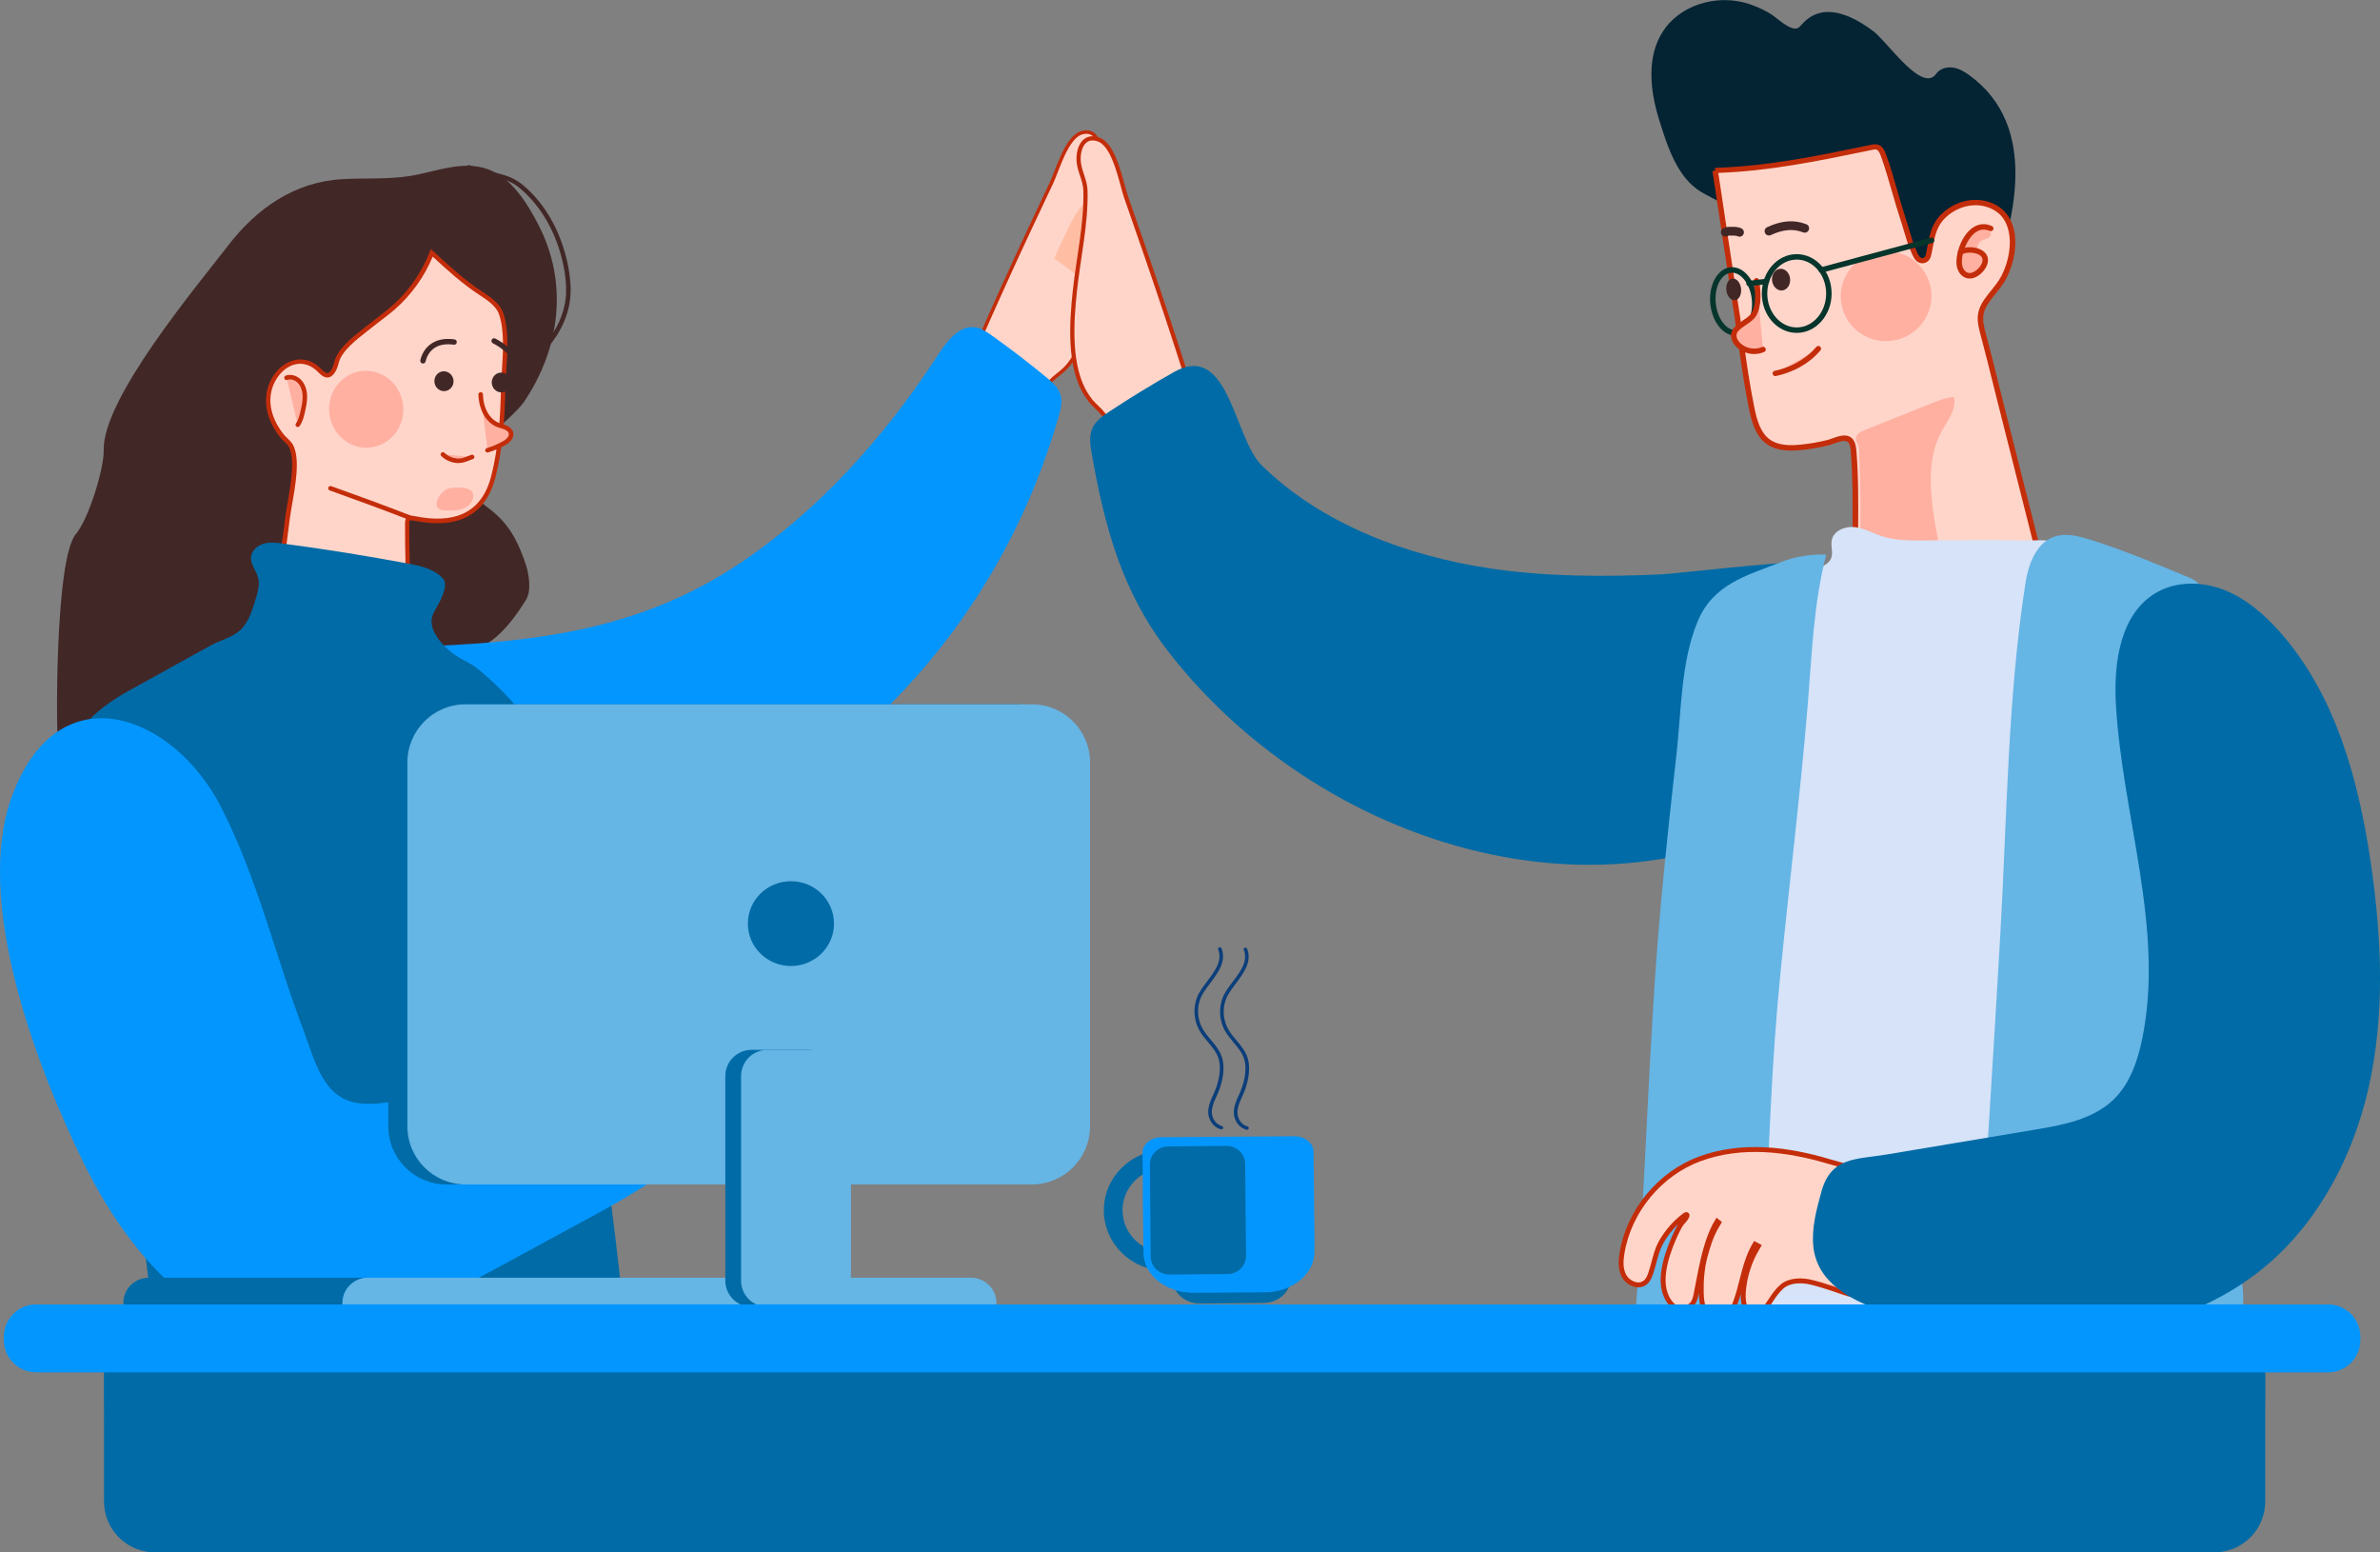 <?xml version="1.0" encoding="utf-8"?>
<!-- Generator: Adobe Illustrator 26.3.1, SVG Export Plug-In . SVG Version: 6.00 Build 0)  -->
<svg version="1.1" id="_0" xmlns="http://www.w3.org/2000/svg" xmlns:xlink="http://www.w3.org/1999/xlink" x="0px" y="0px"
	 viewBox="0 0 3403 2219.4" style="enable-background:new 0 0 3403 2219.4;" xml:space="preserve">
<rect x="0" y="0" width="3403" height="2219.4" fill="#808080" stroke="none"/>
<style type="text/css">
	.st0{fill:#042333;}
	.st1{fill:#FFD5CA;}
	.st2{fill:#C42D0A;}
	.st3{fill:#FFB0A1;}
	.st4{fill:#06352C;}
	.st5{fill:#422727;}
	.st6{fill:#FFFFFF;}
	.st7{fill:#FFD5CA;stroke:#C42D0A;stroke-width:5;stroke-miterlimit:10;}
	.st8{fill:#0496FF;}
	.st9{fill:#006BA6;}
	.st10{fill:#FFBEA4;}
	.st11{fill:#FFD5B8;}
	.st12{fill:#FFD5CA;stroke:#C42D0A;stroke-width:6;stroke-miterlimit:10;}
	.st13{fill:#D6E3F8;}
	.st14{fill:#65B5E5;}
	.st15{fill:#C1C1C1;}
	.st16{fill:#FFD5CA;stroke:#C42D0A;stroke-width:7;stroke-miterlimit:10;}
	.st17{fill:#0B3E7A;}
	.st18{opacity:0.57;}
</style>
<path class="st0" d="M2756.2,111.9c4.7,0.2,8.9-1.7,12.3-6.5c5.1-7.2,14.9-10.1,23.7-8.8c8.8,1.2,16.7,5.9,23.9,11.1
	c100.6,73.7,64.4,208.4,29.5,305.3c-15.6,43.4-29.7,84.5-66.3,115.4c-6.8,5.7-14.2,10.9-22.5,14c-11.8,4.3-25.3,4.4-35.5,11.7
	c-4.3,3.1-7.8,7.3-12.8,9.1c-3.9,1.3-8.1,0.9-12.1,0.8c-16.9-0.5-41,17.3-54.1,14.7c-12.6-2.4-29.1-27.8-31.2-39.5
	c-4.6-25.1,31.6-55.6,40.8-78.2c15.1-37.1,6-78.1,6.6-116.9c0.6-35.3-37.8-41.1-66.7-34.8c-16.7,3.7-32.1,11.5-47.6,18.6
	c-11.3,5.1-24.6,9.9-35.8,4.5c-13.3-6.5-20.5-23.3-32.2-32.5c-13.3-10.5-29.6-17-44.1-25.7c-34.1-20.4-48.4-66.2-59.8-103
	c-13-41.7-18.3-90.1,5.6-126.6c21.8-33.4,65.2-49.2,104.6-43.2c17.3,2.6,33.4,9.2,48.5,18c8.6,5,29.3,25.9,39.6,20.7
	c2.4-1.2,4.1-3.4,5.9-5.4c30-33.6,71.9-12.5,101.5,9.5C2695.5,57.2,2732.6,110.9,2756.2,111.9L2756.2,111.9z"/>
<g>
	<path class="st1" d="M2684.5,210.6c4.6,1.5,6.9,6.7,8.6,11.2c11.2,30.4,18.3,62,28.6,92.8c4.7,14.1,7.9,28.7,13.9,42.3
		c2,4.5,4.6,12.6,9.5,14.9c5.8,2.7,11.1-1,12.4-6.6c5-21.6,4.8-40.6,21.9-56.9c20-19,50.5-25.5,75-10.6c34.3,20.9,25.6,77,7,105.1
		c-6.1,9.2-13.7,17.3-20.1,26.4c-12.9,18.3-10.7,29.6-5.3,49.8c0.4,1.6,0.9,3.3,1.3,4.9c8.3,31.4,15.9,63,23.8,94.5
		c16.8,66.3,33.5,132.5,50.3,198.8c3.2,12.5,6.4,25.1,9.1,37.7c2.6,12,2.8,18.3-1.9,29.7c-7.6,18.4-21.3,33.9-37.2,45.7
		c-19.5,14.5-42.4,23.8-65.5,31.3c-26.2,8.6-54.1,15.2-81.2,10.3c-22.6-4.1-42.9-15.8-62.3-28c-4.3-2.7-8.7-5.6-11.6-9.8
		c-3.5-5.1-4.3-11.5-4.8-17.7c-7.2-76.8,0.6-154.5-5.7-231.4c-0.4-4.3-0.8-8.7-2.9-12.5c-6.7-12.1-23.2-2.2-32.8,0.2
		c-13.3,3.4-26.8,5.7-40.4,7c-15.8,1.5-32.9,1.2-45.8-8c-14.9-10.6-20.1-30-23.7-47.8c-11.2-54.6-16.6-109.9-25.8-164.9
		c-1.9-11.3-26.3-175.2-26.5-175.2c76.5-2.2,149-17.5,223.7-32.9C2678.9,210.2,2681.8,209.7,2684.5,210.6L2684.5,210.6z"/>
	<path class="st2" d="M2452.2,239.9h0.1c73.9-2.1,143.1-16.4,216.3-31.5l6.6-1.4c2.8-0.6,6.7-1.4,10.4-0.1c6,2,8.9,7.7,11,13.6
		c6.3,17.2,11.4,35.1,16.4,52.4c3.8,13.3,7.8,27.1,12.2,40.5c1.7,5.1,3.2,10.2,4.7,15.3c2.6,8.9,5.3,18.2,9.1,26.8
		c0.3,0.7,0.6,1.4,0.9,2.2c1.5,3.7,3.9,9.4,6.6,10.7c1.4,0.7,2.8,0.7,4,0.1c1.4-0.7,2.6-2.2,3-4.1c1-4.4,1.8-8.7,2.6-12.9
		c3.1-16.5,5.9-32.1,20.5-46c22.5-21.4,55.3-26,79.7-11.1c11.9,7.2,19.9,19.1,23.4,34.3c6.1,27.4-3.6,58.8-15.1,76.3
		c-3.4,5.2-7.3,10-11.1,14.7c-3.1,3.8-6.2,7.8-9.1,11.8c-11.9,17-9.9,27.1-4.7,46.5c0.4,1.6,0.9,3.3,1.3,4.9l0,0
		c5.4,20.4,10.6,41.2,15.6,61.4c2.7,11,5.5,22.1,8.3,33.1l50.4,199.3c3.1,12.2,6.3,24.8,9,37.3c2.7,12.4,3,19.6-2.1,32
		c-7.4,17.8-20.7,34.1-38.5,47.3c-21.6,16-46.9,25.5-66.6,31.9c-19.1,6.2-40.8,12.2-63.1,12.2c-6.7,0-13.4-0.5-20.1-1.8
		c-23.6-4.3-44.4-16.5-63.7-28.6c-4.1-2.6-9.3-5.9-12.8-10.9c-3.9-5.8-4.8-12.5-5.5-19.5c-3.7-39.8-3.4-80.3-3.1-119.5
		c0.3-36.8,0.5-74.8-2.5-111.9c-0.3-4.2-0.8-7.9-2.4-10.9c-3.1-5.7-9.1-4.7-21.2-0.3c-2.6,0.9-5,1.8-7.2,2.4
		c-13.4,3.4-27.2,5.8-41,7.1c-14.9,1.4-33.9,1.7-48.4-8.7c-16.2-11.5-21.5-32-25.3-50.2c-6.9-33.4-11.7-67.7-16.3-100.8
		c-2.9-21.1-6-42.9-9.5-64.2c-0.9-5.3-6.5-42.9-12.5-82.7c-6.3-42.2-13.5-90-14-92.3l3.8-0.9L2452.2,239.9L2452.2,239.9z
		 M2457.5,251.2c0.8,5.1,1.9,12.5,3.2,21.2c2.6,17.5,6.1,40.6,9.5,63.4c6,39.8,11.6,77.3,12.5,82.5c3.6,21.5,6.6,43.3,9.6,64.4
		c4.6,33,9.4,67.1,16.2,100.3c3.5,16.8,8.3,35.5,22.2,45.4c12.5,8.9,29.6,8.6,43.2,7.3c13.4-1.3,26.8-3.6,39.8-6.9
		c1.9-0.5,4.1-1.3,6.5-2.2c9.5-3.4,23.8-8.6,30.7,3.8c2.6,4.7,3,10.1,3.4,14c3.1,37.5,2.8,75.7,2.5,112.6
		c-0.3,39-0.6,79.4,3.1,118.8c0.6,6,1.3,11.7,4.2,15.9c2.3,3.4,6,5.8,10.5,8.7c18.6,11.7,38.7,23.5,60.9,27.5
		c27.4,5,55.5-2.4,79.3-10.2c19.1-6.3,43.7-15.4,64.4-30.8c16.7-12.3,29.1-27.6,35.9-44c4.3-10.4,4.2-16,1.7-27.3
		c-2.7-12.4-5.9-24.9-9-37l-50.4-199.3c-2.8-11-5.5-22.1-8.3-33.1c-5-20.1-10.1-40.9-15.6-61.3l0,0c-0.4-1.6-0.9-3.3-1.3-4.9
		c-5.6-20.6-8-33.3,5.8-53c3-4.2,6.2-8.3,9.4-12.2c3.6-4.5,7.4-9.2,10.6-14.1c11-16.7,19.4-46.2,14-70.3c-3-13.3-9.6-23.2-19.8-29.4
		c-8.4-5.1-17.9-7.6-27.5-7.6c-15.1,0-30.6,6.1-42.8,17.6c-12.7,12.1-15.2,25.8-18.2,41.7c-0.8,4.3-1.6,8.7-2.7,13.2
		c-1,4.2-3.6,7.6-7.1,9.3c-3.3,1.6-7.1,1.6-10.7-0.1c-5.5-2.6-8.4-9.6-10.5-14.8c-0.3-0.8-0.6-1.5-0.9-2.1c-3.9-9-6.7-18.5-9.4-27.7
		c-1.4-4.9-2.9-10-4.6-15c-4.5-13.5-8.5-27.4-12.4-40.8c-4.9-17.1-10-34.9-16.2-51.9c-1.5-4.1-3.3-7.9-6.2-8.9
		c-1.8-0.6-4.3-0.1-6.4,0.4l-6.6,1.4c-72.2,14.9-140.4,28.9-213.3,31.5C2457.1,248.6,2457.3,249.8,2457.5,251.2L2457.5,251.2z"/>
</g>
<path class="st3" d="M2658.5,652c-0.2-5,0.1-11.1-1.6-15.9c-1.4-3.9-4.4-5.9-3-10.7c2.2-7.3,7.6-8.7,14.1-11.3
	c5.1-2,10.2-4.1,15.2-6.1c10.2-4.1,20.3-8.1,30.5-12.2c16-6.4,31.9-12.8,47.9-19.1c10.4-4.2,21-8.4,32.1-9.4
	c4.6,17.2-8.5,33.3-17.2,48.9c-18.7,33.5-17.8,74.3-12.7,112.3c4,30.1,10.2,59.8,17.8,89.2c3.2,12.2,6.6,24.6,6.8,37.2
	c0.1,3.3-0.1,6.7-0.6,10c-1.4,9.3-4.9,18.2-11.4,24.9c-5.5,5.7-12.9,9.4-20.6,11.4c-13.4,3.5-28.7,1.5-40.4-6
	c-13.7-8.8-10.8-21.6-13.2-36.4c-1.4-8.3-2-17.3-4.2-25.4c-1.2-4.4-3.8-11.8-7.1-15.1c-1.1-1.1-2.4-1.9-3.8-2.6
	c-4.6-2.6-9.4-5.3-14.6-6.2c-2.5-0.4-5.1-0.4-7.6-0.8c-2.8-0.4-5.6-1.7-8.4-1.7c0-4.3,0-8.6,0-12.9c0-6.2-4-12,1.1-17.5
	c0.7-0.8,1.6-1.5,2-2.5c0.3-0.8,0.3-1.6,0.3-2.5l0.1-17.7c0.1-20.1,0.2-40.2-0.1-60.3C2659.5,679.8,2659.1,665.9,2658.5,652
	L2658.5,652z"/>
<path class="st3" d="M2826.2,329c4.3-1.1,27.2-1.8,18.6,9.7c-1.7,2.2-4.6,2.7-7.2,3.5c-5.1,1.5-10.4,5.8-10.2,11.4
	c0.4,9.8,13.6,10.1,13.3,20.3c-0.2,5.2-3.4,9.7-7.1,13c-7,6.2-19.2,10.2-28,5.5c-8.5-4.6-8.9-16.5-7-25.9
	C2802,350.4,2810.3,333.2,2826.2,329L2826.2,329z"/>
<g>
	<path class="st3" d="M2846.4,326.6l-43.1,33.6C2808.5,340.7,2824,316.8,2846.4,326.6z"/>
	<path class="st3" d="M2803.3,360.3c13.1-7.2,41.7-1.5,34.1,17.5c-3.7,9.2-16.8,20.8-27.2,14.9c-4.4-2.5-7.1-7.2-8.2-12.1
		c-1.1-4.9-0.6-10,0.2-14.9C2802.5,363.9,2802.8,362.1,2803.3,360.3L2803.3,360.3z"/>
	<path class="st3" d="M2803.4,360.2v0.1c-0.1,0.1-0.2,0.1-0.3,0.2L2803.4,360.2z"/>
	<path class="st2" d="M2799.1,360.9c-0.1-1,0.1-1.9,0.7-2.7c3.8-13.6,11.9-28.2,23.8-34.5c7.6-4.1,16-4.3,24.4-0.6
		c2,0.9,2.9,3.2,2,5.1c-0.9,2-3.2,2.9-5.1,2c-6.3-2.7-12-2.6-17.6,0.4c-7.7,4.2-14,13.6-17.9,23.5c9.6-1.9,21.1,0.2,27.5,5.8
		c5.6,4.9,7.1,11.8,4.1,19.4c-2.6,6.6-9.8,14.8-18.3,17.8c-2.2,0.8-4.3,1.1-6.4,1.1c-2.9,0-5.6-0.7-8.1-2.1
		c-5-2.8-8.7-8.2-10.1-14.6c-1.3-6-0.6-11.9,0.2-16.4C2798.5,363.6,2798.8,362.3,2799.1,360.9L2799.1,360.9z M2805.7,379.7
		c0.9,4.2,3.3,7.8,6.3,9.5c2.3,1.3,5.1,1.5,8.1,0.4c6-2.1,11.7-8.4,13.6-13.3c1.8-4.5,1.2-7.9-1.9-10.6c-3.4-3-9.4-4.5-15.2-4.5
		c-3.6,0-7.1,0.6-10,1.8c-0.3,1.1-0.5,2.2-0.7,3.3C2805,371.9,2804.9,376.1,2805.7,379.7L2805.7,379.7z"/>
</g>
<ellipse transform="matrix(0.983 -0.183 0.183 0.983 -31.698 501.83)" class="st3" cx="2697.1" cy="422.3" rx="64.9" ry="64.3"/>
<g>
	<path class="st3" d="M2588.7,509.7c-14.3,12.2-32,20.2-50.4,24.2l61.6-35.4C2596.5,502.5,2592.8,506.3,2588.7,509.7L2588.7,509.7z"
		/>
	<path class="st2" d="M2537.5,530.1c18.7-4,35.5-12.1,48.7-23.4c3.9-3.3,7.5-6.9,10.8-10.8c1.4-1.6,3.9-1.8,5.5-0.4s1.8,3.9,0.4,5.5
		c-3.6,4.2-7.5,8.1-11.6,11.6c-14.2,12.1-32.2,20.7-52.1,25c-0.3,0.1-0.6,0.1-0.8,0.1c-1.8,0-3.4-1.2-3.8-3.1
		C2534.1,532.6,2535.4,530.5,2537.5,530.1L2537.5,530.1z"/>
</g>
<path class="st4" d="M2569,363.3c27.5,0,49.9,25.2,49.9,56.3s-22.4,56.3-49.9,56.3s-49.9-25.2-49.9-56.3S2541.5,363.3,2569,363.3z
	 M2569,468.1c23.2,0,42.1-21.8,42.1-48.5s-18.9-48.5-42.1-48.5s-42.1,21.8-42.1,48.5S2545.8,468.1,2569,468.1z"/>
<path class="st4" d="M2474.2,382.1c9.2-0.9,18.4,3.5,25.6,12.5c6.9,8.5,11.4,20.2,12.7,33s-0.9,25.1-6,34.8
	c-5.4,10.2-13.4,16.4-22.7,17.3c-0.8,0.1-1.6,0.1-2.4,0.1c-8.4,0-16.6-4.4-23.3-12.6c-6.9-8.5-11.4-20.2-12.7-33
	C2442.9,407.4,2455.7,384,2474.2,382.1L2474.2,382.1z M2453.3,433.5c1.1,11.2,5,21.5,11,28.8c5.6,6.9,12.3,10.3,18.8,9.7
	c6.6-0.6,12.4-5.3,16.6-13.2c4.4-8.4,6.2-19.2,5.1-30.4c-1.1-11.2-5-21.5-11-28.8c-5.1-6.3-11.2-9.7-17.2-9.7c-0.5,0-1.1,0-1.6,0.1
	C2460.8,391.3,2451,410.8,2453.3,433.5L2453.3,433.5z"/>
<g>
	<path class="st3" d="M2500.6,458.7c2.3-1.5,4.1-3.8,5.2-6.4l16.1,46.5c-8.8,3.5-17.6,5-26.9,1.6c-9.4-3.5-22.2-13.6-16-24.6
		C2483.5,467.8,2493.3,463.5,2500.6,458.7L2500.6,458.7z"/>
	<path class="st3" d="M2521.9,499l-0.1-0.2c0.4-0.1,0.8-0.3,1.1-0.5C2522.6,498.6,2522.3,498.8,2521.9,499L2521.9,499z"/>
</g>
<g>
	<g>
		<path class="st3" d="M2511.5,401.4c0.9,6.3,1.8,13.2,1.9,20L2511.5,401.4z"/>
		<path class="st3" d="M2507.7,449.5c4.7-8.3,5.9-18.2,5.7-28l7.5,78.2c-10.7,4.7-23.9,2.9-33.1-4.4c-3.5-2.8-6.5-6.5-8-10.7
			C2473.7,467.2,2500.8,461.7,2507.7,449.5L2507.7,449.5z"/>
	</g>
	<path class="st2" d="M2492.1,458.1c4.9-3.3,10.1-6.8,12.2-10.6c7.2-12.7,5.6-29.5,3.3-45.6c-0.3-2.1,1.2-4.1,3.3-4.4
		s4.1,1.2,4.4,3.3c2.4,17.4,4.1,35.7-4.2,50.5c-3,5.4-8.9,9.4-14.6,13.2c-9.8,6.6-15.7,11.1-13,18.7c1.2,3.3,3.5,6.4,6.8,9
		c8,6.4,19.7,8,29.1,3.9c2-0.9,4.3,0,5.1,2s0,4.3-2,5.1c-4.5,1.9-9.3,2.9-14.2,2.9c-8.2,0-16.5-2.7-22.9-7.8
		c-4.4-3.5-7.6-7.8-9.2-12.5C2471.3,472.1,2482.8,464.4,2492.1,458.1L2492.1,458.1z"/>
</g>
<path class="st4" d="M2603.2,382.2l157.5-42.4c2.1-0.6,4.2,0.7,4.8,2.8c0.6,2.1-0.7,4.2-2.8,4.8l-157.5,42.4c-0.3,0.1-0.7,0.1-1,0.1
	c-1.7,0-3.3-1.1-3.8-2.9C2599.9,385,2601.2,382.8,2603.2,382.2L2603.2,382.2z"/>
<path class="st4" d="M2500.4,401.5l24.8-3c2.1-0.3,4.1,1.2,4.3,3.4c0.3,2.1-1.2,4.1-3.4,4.3l-24.8,3c-0.2,0-0.3,0-0.5,0
	c-1.9,0-3.6-1.5-3.9-3.4C2496.7,403.7,2498.2,401.8,2500.4,401.5z"/>
<g>
	<path class="st5" d="M2545.2,386.6c5.8-0.7,11.2,4.6,12,11.9s-3.1,13.7-8.9,14.4c-5.8,0.7-11.2-4.6-12-11.9
		S2539.4,387.3,2545.2,386.6z"/>
	<path class="st5" d="M2544.9,384.3c3.5-0.4,7,0.9,9.8,3.6c2.6,2.6,4.4,6.3,4.8,10.3c1,8.5-3.9,16.1-11,17c-0.4,0-0.9,0.1-1.3,0.1
		c-6.6,0-12.4-6-13.4-14c-0.5-4,0.3-8,2.3-11.1C2538.3,386.8,2541.4,384.7,2544.9,384.3L2544.9,384.3z M2538.6,400.7
		c0.7,6,4.9,10.4,9.4,9.8c4.5-0.5,7.6-5.8,6.9-11.8c-0.4-3-1.6-5.6-3.5-7.5c-1.8-1.7-3.9-2.5-5.9-2.3c-2.1,0.2-3.9,1.5-5.2,3.6
		C2538.8,394.8,2538.2,397.7,2538.6,400.7L2538.6,400.7z"/>
</g>
<g>
	<path class="st5" d="M2477.3,400.6c4.6-0.5,8.9,4.9,9.8,12.1c0.9,7.2-2.1,13.5-6.7,14.1s-8.9-4.9-9.8-12.1
		S2472.7,401.2,2477.3,400.6z"/>
	<path class="st5" d="M2477,398.3c5.9-0.7,11.4,5.5,12.4,14.2c1,8.6-2.8,16-8.7,16.7c-0.3,0-0.6,0-0.9,0c-2.7,0-5.3-1.4-7.4-4.1
		c-2.1-2.6-3.6-6.2-4-10.2c-0.5-3.9,0.1-7.8,1.5-10.8C2471.4,400.7,2474,398.7,2477,398.3L2477,398.3z M2472.9,414.4
		c0.4,3,1.5,5.9,3,7.8c0.8,1,2.3,2.5,4.2,2.3c2.8-0.3,5.4-5.1,4.6-11.5c-0.8-6.4-4.4-10.4-7.2-10.1c-1.9,0.2-3,2.1-3.5,3.2
		C2472.9,408.4,2472.5,411.4,2472.9,414.4L2472.9,414.4z"/>
</g>
<g>
	<path class="st6" d="M2580.5,326.4l-51.2,4.1C2546,322.8,2562.7,319.5,2580.5,326.4z"/>
	<path class="st5" d="M2526.7,324.8c20.9-9.7,38.7-11,56.1-4.2c3.2,1.2,4.8,4.9,3.5,8.1s-4.9,4.8-8.1,3.5
		c-14.2-5.5-28.5-4.3-46.3,3.9c-0.9,0.4-1.7,0.6-2.6,0.6c-2.4,0-4.6-1.3-5.6-3.6C2522.2,330,2523.5,326.3,2526.7,324.8L2526.7,324.8
		z"/>
</g>
<path class="st5" d="M2466.3,325.7c0.2-0.1,0.5-0.2,0.7-0.4c2.3-1,4.5-1,5.9-1c0.8,0,1.6,0,2.4,0c4.5-0.1,10-0.2,14.8,2.3
	c3.1,1.6,4.3,5.3,2.7,8.4c-1.1,2.2-3.3,3.4-5.6,3.4c-0.9,0-1.9-0.2-2.8-0.7c-2-1-5.8-1-8.9-0.9c-0.9,0-1.9,0-2.7,0
	c-0.2,0-0.6,0-0.8,0h-0.1c-1.1,0.6-3.8,2.1-7.1,1c-3.2-1.1-5-4.6-3.9-7.9C2461.7,327.4,2463.9,325.8,2466.3,325.7L2466.3,325.7z"/>
<path class="st5" d="M83.2,1066.1c-3-10.5-5.3-267,25.4-302.8c17.7-20.6,40.3-92.8,39.7-120c-1.7-73.3,132-232.8,178.2-292.7
	c40.9-53,95-90.8,163.4-94.5c17.3-0.9,34.7-0.8,52-1.1c15-0.4,29.9-1.1,44.7-3.5c36.7-5.9,74.7-23.1,111.7-9.3
	c33.3,12.4,55.2,47.7,71.2,78.5c43.3,83.1,31.8,176.5-20,253.4c-19.4,28.8-102.4,81.7-82.5,120.2c8.7,16.9,26.2,27.1,40.6,39.5
	c23.5,20.4,35.1,45.5,44.5,74.3c4.4,13.6,7.9,36.7,0,49.4c-21.1,34.2-49.7,69.2-83.4,72.9c-45.8,5-87.6-9-134.3-11.1
	c-1.8-0.1-3.5-0.2-5.2-0.4c-25.1-2.4-48.8-13.4-73.1-20.3c-64.5-18.2-141.6,114.9-201.8,84.1c-32.2-16.5-74.6,44-110.2,37
	C123.4,1015.8,94.8,1107.2,83.2,1066.1L83.2,1066.1z"/>
<g>
	<path class="st1" d="M403.4,623.4c-3.9-5-7.5-10.2-10.5-15.9c-12.2-22.9-13.2-49.3,2.1-70.7c14.6-20.5,39.8-27.4,59.5-9.5
		c3.1,2.8,5.9,6.2,9.6,8.2c9.9,5.3,15.4-10.2,17.2-17.5c5-20.4,32.7-39.5,48.4-52c11.1-8.9,22.8-17.1,33.5-26.5
		c23.8-21,42.6-47.9,54.4-77.9c22.2,20.5,44.6,41.2,69.8,57.7c10.5,6.9,24.6,16,29.1,28.9c10.8,30.5,3.7,76,3,107.9
		c-0.9,41.8-3.6,85.5-14.2,126c-15.3,58.7-60.3,69.9-113.4,59c-2.7-0.6-5.9-1-7.9,1c-1.7,1.7-1.8,4.4-1.8,6.8
		c-0.2,81.2,4.8,162.3,14.9,242.9c1,7.7,1.9,15.8-1.3,22.7c-3.8,8.2-12.3,12.7-20.3,16.6c-11.6,5.7-15.5,3.7-27.7-0.2
		c-2.5-0.8-5-1.6-7.5-1.5c-7.6,0.2-11.2,2.9-18.6,1.3c-8.9-1.9-17.8-5-26.4-8.1c-66.2-24-122.1-76.8-105.7-152.4
		c9.3-42.8,16.5-86.1,21.6-129.6c2.9-24.9,17.6-79.9,4.5-103.3C413.2,632.2,406.9,627.9,403.4,623.4L403.4,623.4z"/>
	<path class="st2" d="M406.4,631.2c-2-1.9-4-3.8-5.6-5.8c-4.2-5.3-7.9-10.8-10.8-16.3c-13.6-25.4-12.7-53.1,2.4-74.1
		c8.6-12,20.7-19.6,33.2-20.9c11.2-1.2,22,2.6,31.1,10.9c0.9,0.8,1.8,1.7,2.6,2.5c2.1,2.1,4.1,4,6.3,5.2c1.9,1,3.2,0.7,3.9,0.4
		c4-1.8,7.1-9.6,8.6-15.8c4.6-18.9,26.8-36.1,42.9-48.7c2.3-1.8,4.5-3.5,6.5-5.1c4-3.2,8.2-6.4,12.2-9.5c7.1-5.4,14.4-11,21.1-16.9
		c23.4-20.6,41.9-47.1,53.5-76.7l1.7-4.4l3.5,3.2c21.8,20.1,44.3,41,69.4,57.3l0.3,0.2c10.7,7,25.3,16.5,30.2,30.3
		c8.3,23.6,6.3,55.5,4.5,83.6c-0.6,9.1-1.1,17.7-1.3,25.5c-0.8,38.7-3.2,84.1-14.3,126.8c-11.3,43.3-39,65.1-82.8,65.1
		c-10.5,0-22-1.3-34.4-3.8c-1.9-0.4-4.1-0.7-5,0.1c-0.8,0.8-0.9,3.2-0.9,4.5c-0.2,80.8,4.8,162.3,14.9,242.5
		c0.9,7.4,2.1,16.6-1.5,24.5c-4.1,8.9-12.6,13.7-21.8,18.1c-5.7,2.8-9.9,3.8-13.8,3.8c-4.4,0-8.5-1.3-14-3.2l-2.3-0.8
		c-2.2-0.7-4.4-1.4-6.4-1.4c-2.7,0.1-4.9,0.5-7.1,0.9c-3.5,0.7-7.2,1.4-12.3,0.3c-9.4-2-18.8-5.3-26.8-8.2
		c-63.5-23-125.2-76.1-107.8-156.2c9.2-42.5,16.5-86,21.5-129.3c0.7-5.7,1.9-12.8,3.4-21c4.7-26.7,11.1-63.3,1.6-80.4
		C411.7,636.2,409,633.6,406.4,631.2L406.4,631.2z M418.7,635.5c10.7,19.1,4,57-0.9,84.7c-1.4,8.1-2.6,15.1-3.3,20.6
		c-5.1,43.5-12.4,87.2-21.6,129.9c-7.5,34.3-0.3,65.5,21.2,92.9c18.5,23.4,47.7,43.3,82.4,55.8c7.8,2.8,16.9,6,26,8
		c3.8,0.8,6.4,0.3,9.7-0.3c2.3-0.5,4.9-1,8.2-1.1c3.2-0.1,6,0.9,8.6,1.7l2.3,0.8c10.2,3.3,13.2,4.3,22.9-0.4c8-3.9,15.5-8,18.8-15
		c2.9-6.3,1.9-14.1,1-21c-10.1-80.4-15.1-162.3-14.9-243.3c0-3.1,0.2-6.6,2.8-9.1c1.9-1.8,4.3-2.4,6.4-2.4c1.7,0,3.3,0.3,4.3,0.5
		c28,5.7,51.2,4.7,68.9-3.2c20.1-8.9,33.8-26.9,40.7-53.5c10.9-42,13.2-86.9,14.1-125.3c0.2-7.9,0.7-16.6,1.3-25.8
		c1.8-27.5,3.7-58.6-4.2-81c-4.2-11.8-17.2-20.3-27.6-27.1l-0.3-0.2c-24.2-15.8-45.9-35.5-66.8-54.8c-12,28.7-30.4,54.5-53.5,74.8
		c-6.9,6.1-14.3,11.7-21.5,17.2c-4,3.1-8.1,6.2-12.1,9.4c-2,1.6-4.2,3.4-6.6,5.2c-15.4,12-36.6,28.4-40.6,45.1
		c-1.2,5-4.8,16.8-12.3,20.2c-3,1.4-6.4,1.2-9.6-0.6c-3.1-1.7-5.5-4-7.8-6.3c-0.8-0.8-1.6-1.6-2.5-2.4c-7.8-7-16.8-10.2-26.1-9.3
		c-10.7,1.1-21.1,7.8-28.6,18.3c-13.8,19.3-14.5,43.8-1.9,67.3c2.8,5.2,6.2,10.4,10.2,15.4c1.3,1.7,3.1,3.3,5,5.1
		C413.8,629.3,416.8,632.2,418.7,635.5L418.7,635.5z"/>
</g>
<g>
	<g>
		<path class="st3" d="M712.5,607.7c4.1,1.6,8.6,2.3,12.5,4.5c10.9,6.3,5.2,16.3-3.3,21c-7.6,4.2-15.8,8-24.6,10.5l-8.2-67.2
			C692,590,699.5,602.7,712.5,607.7L712.5,607.7z"/>
		<path class="st3" d="M687.4,563.8l1.5,12.6C688,572.2,687.5,568,687.4,563.8z"/>
	</g>
	<path class="st2" d="M687.3,560.6c1.8,0,3.2,1.4,3.3,3.2c0.5,23.9,12.7,37,23,40.9c1.4,0.5,2.8,1,4.3,1.4c2.8,0.8,5.8,1.7,8.6,3.3
		c6.3,3.7,7.6,8.2,7.6,11.5c0,5.5-4.3,11.5-11,15.1c-8.8,4.9-17.1,8.4-25.2,10.8c-0.3,0.1-0.6,0.1-0.9,0.1c-1.4,0-2.7-0.9-3.1-2.3
		c-0.5-1.7,0.5-3.5,2.2-4c7.7-2.2,15.5-5.6,23.9-10.3c4.5-2.5,7.6-6.4,7.6-9.6c0-2.2-1.5-4.1-4.4-5.8c-2.1-1.2-4.6-2-7.2-2.8
		c-1.6-0.5-3.2-1-4.8-1.5c-19.5-7.4-26.8-29.8-27.2-46.8C684.1,562.1,685.5,560.6,687.3,560.6L687.3,560.6z"/>
</g>
<g>
	<path class="st3" d="M654.2,658.7c-7.7-0.5-15.2-3.6-20.8-9.1l41.8,3.6C667.8,655.7,662.1,659.2,654.2,658.7z"/>
	<path class="st2" d="M635.5,647.3c5,4.8,11.8,7.8,18.8,8.2c5.3,0.3,9.5-1.3,14.4-3.3c1.7-0.7,3.4-1.4,5.3-2c1.7-0.6,3.5,0.3,4.1,2
		s-0.3,3.5-2,4.1s-3.4,1.2-5,1.9c-4.7,1.9-9.6,3.8-15.5,3.8c-0.5,0-1.1,0-1.7,0c-8.6-0.5-16.8-4.1-22.9-10c-1.3-1.2-1.3-3.3-0.1-4.5
		C632.2,646.1,634.3,646.1,635.5,647.3L635.5,647.3z"/>
</g>
<ellipse transform="matrix(0.995 -9.618956e-02 9.618956e-02 0.995 -53.873 53.1)" class="st3" cx="523.8" cy="585.3" rx="53.1" ry="55"/>
<g>
	<path class="st3" d="M428,545c4.8,4.9,7.2,11.8,7.8,18.7c0.6,6.9-0.6,13.8-2,20.6c-1.7,7.8-3.3,16.4-8,23L409.6,540
		C415.9,537.8,423.3,540.2,428,545L428,545z"/>
	<path class="st2" d="M408.5,537c7.1-2.6,15.9-0.3,21.8,5.8c4.9,5,8,12.4,8.7,20.7c0.6,7.6-0.7,15.1-2.1,21.5l-0.3,1.3
		c-1.6,7.5-3.4,16.1-8.2,22.8c-0.6,0.9-1.6,1.4-2.6,1.4c-0.6,0-1.3-0.2-1.9-0.6c-1.5-1-1.8-3-0.8-4.5c4-5.7,5.6-13.2,7.2-20.5
		l0.3-1.3c1.3-5.9,2.5-12.9,2-19.6c-0.6-6.9-3-12.8-6.9-16.7c-4.2-4.3-10.2-6-15-4.2c-1.7,0.6-3.5-0.2-4.1-1.9
		S406.8,537.6,408.5,537L408.5,537z"/>
</g>
<g>
	<path class="st3" d="M472.6,698.1c38.1,13.6,76.1,27.7,113.9,42.2L472.6,698.1L472.6,698.1z"/>
	<path class="st2" d="M473.7,695c38,13.5,76.4,27.7,114,42.2c1.7,0.6,2.5,2.5,1.8,4.2c-0.5,1.3-1.7,2.1-3,2.1
		c-0.4,0-0.8-0.1-1.2-0.2c-37.6-14.5-75.9-28.6-113.9-42.2c-1.7-0.6-2.5-2.4-2-4.1S472,694.4,473.7,695L473.7,695z"/>
</g>
<path class="st3" d="M642,698.2c9.3-2.1,40.1-4.5,34,15.4c-2.7,8.9-11.4,13.6-19.7,15.3c-7,1.5-14.1,1.1-21.2,0.8
	c-1.9-0.1-3.5-0.4-4.9-0.8C615.9,724.1,630,700.9,642,698.2L642,698.2z"/>
<path class="st5" d="M635,530.8c7.5,0.2,13.6,6.7,13.5,14.5s-6.3,14-13.9,13.9c-7.5-0.2-13.6-6.7-13.5-14.5
	C621.2,536.8,627.4,530.6,635,530.8z"/>
<path class="st5" d="M717,532.6c7.5,0.2,13.6,6.7,13.5,14.5s-6.3,14-13.9,13.9c-7.5-0.2-13.6-6.7-13.5-14.5
	C703.3,538.6,709.5,532.4,717,532.6z"/>
<g>
	<path class="st1" d="M649.3,489.1l-44.4,26.8c1.2-5.8,3.8-11.3,7.6-15.7C621.7,489.4,636,487,649.3,489.1L649.3,489.1z"/>
	<path class="st5" d="M609.5,497.7c9.2-10.7,23.5-15.1,40.4-12.5c2.1,0.3,3.5,2.3,3.2,4.4s-2.3,3.5-4.4,3.2
		c-8.2-1.3-23.3-1.8-33.3,9.9c-3.3,3.9-5.7,8.7-6.8,13.9c-0.4,1.8-2,3.1-3.8,3.1c-0.3,0-0.5,0-0.8-0.1c-2.1-0.4-3.4-2.5-3-4.6
		C602.4,508.6,605.3,502.6,609.5,497.7L609.5,497.7z"/>
</g>
<g>
	<path class="st1" d="M726.2,501.1l5.2,3.6C729.5,503.8,727.8,502.5,726.2,501.1z"/>
	<path class="st1" d="M724.2,499.3c0.7,0.6,1.4,1.2,2.1,1.8l-19.7-13.7C712.8,490.6,718.8,494.6,724.2,499.3L724.2,499.3z"/>
	<path class="st5" d="M708.2,484c6.6,3.3,12.8,7.5,18.5,12.4l0.9,0.8c1.8,1.6,3.6,3.1,5.4,4c1.9,0.9,2.8,3.2,1.9,5.1
		c-0.7,1.4-2,2.2-3.5,2.2c-0.5,0-1.1-0.1-1.6-0.4c-2.9-1.3-5.2-3.4-7.3-5.2l-0.9-0.8c-5.1-4.5-10.8-8.3-16.8-11.3
		c-1.9-1-2.7-3.3-1.7-5.2S706.3,483,708.2,484L708.2,484z"/>
</g>
<path class="st5" d="M671.6,236.3c9.3,4.4,19.7,6.7,29.8,9c12.8,2.9,26.1,5.9,37.8,13.1c6,3.7,11.1,8.3,15.4,12.2
	c29.6,27.7,50.4,68.2,58.5,114c2.9,16.5,3.6,31,2,44c-2.9,23.2-13.4,46.3-30.4,66.6c-13.8,16.5-32,31.4-55.6,45.8
	c-0.5,0.3-1.1,0.5-1.7,0.5c-1.1,0-2.2-0.5-2.8-1.5c-0.9-1.5-0.4-3.5,1.1-4.4c23-14,40.7-28.5,54-44.5c16.2-19.4,26.3-41.3,29-63.3
	c1.5-12.4,0.9-26.2-1.9-42.1c-7.9-44.4-28-83.7-56.6-110.5c-4-3.8-8.9-8.1-14.3-11.5c-10.7-6.6-22.9-9.4-35.8-12.3
	c-10.4-2.3-21.2-4.8-31.1-9.4c-1.6-0.8-2.3-2.7-1.5-4.3S670,235.6,671.6,236.3L671.6,236.3z"/>
<path class="st7" d="M1528.2,521c27.1-33.5,29.1-92.6,29.1-131.9c0-42.6-5.6-89.5,0.1-131.6c1.7-12.8,8.9-21.8,12.1-34
	c4.4-16.8-0.9-39.4-22.3-33.9c-21.9,5.6-35.2,53.6-43.3,70.8c-47.8,100.6-94.1,201.2-137,303.9c-8.3,19.9,10.6,36.6,30.2,45.5
	s44,6.7,61.8-5.6c22.4-15.5,26-41.3,43.8-59.8c5.7-5.9,12.7-10.4,18.6-16C1523.8,526.1,1526,523.6,1528.2,521L1528.2,521z"/>
<path class="st8" d="M727.5,915.9c-34.6,3.7-69.8,5.9-105.9,7.5c-20.7,0.9-60.4-7-78.3,6.2c-19.7,14.4-10.2,50.5-8.5,71
	c2.6,32.1,6.8,64.1,8,96.3c1.9,50.3,10.9,101.7,27.5,149.3c43.1,123.6,328.5,1.2,410.2-36.6c10.1-4.7,20.2-9.5,30.2-14.5
	c246.4-123,426.7-333.4,503-599.7c2.9-10.2,5.7-21.2,2.5-31.4c-3.2-10.3-11.8-17.8-20.1-24.6c-25.2-20.8-51.2-40.7-77.8-59.7
	c-7.1-5-14.5-10.1-23.1-11.6c-22.9-3.8-40.7,18.7-53.3,38.2c-75.5,116.6-173.5,227.2-292.3,304.4
	C947.7,876.8,841.4,903.8,727.5,915.9L727.5,915.9z"/>
<path class="st9" d="M652.3,937.5c9.7,6.5,20,10,29.5,17.6c24.4,19.5,46.4,42.1,66.2,66.4c48.9,60.2,85.4,132.9,100.3,209.5
	c19.8,101.8,2,205.1,7.5,307.7c5.6,104.2,23,208,33.1,311.8c1,10.3,0.8,20.7,1.8,31c0.5,5.1,7.7,27.5,5.4,30.3
	c-1.6,1.9-8.7,0.8-10.9,1.2c-11.8,2.2-24.8,1.7-36.8,2.5l-126.6,8.5l-328.7,22.1c-56.4,3.8-112.8,8.1-169.2,11.4
	c-7.2-33.1-3.5-70.3-8.4-104.4c-7.5-52.8-12.9-105.9-17.9-159c-10-106.2-17.9-212.8-36.4-318c-8.3-47-18.7-93.7-32.3-139.5
	c-11.4-38.3-33.6-77.1-35.6-116.9c-3.2-65.2,39-103.5,91.4-132.5c38.7-21.4,77.3-42.8,116-64.2c13.4-7.4,31.2-11.5,42.6-22
	c12.8-11.6,18.6-32.2,23.4-48.4c2.6-8.7,4.6-18,2.3-26.8c-2.7-10.2-11-19.1-10-29.6c0.9-9.3,9.2-16.5,18.1-19
	c9-2.5,18.5-1.3,27.7-0.1c59.5,7.9,118.8,17.4,177.8,28.4c18.2,3.4,37.5,7.6,50.3,21c7.1,7.5,1.9,19.3-1.9,28.9
	c-3.6,9.2-13.3,21-14,30.9C615.7,906.2,637.1,927.5,652.3,937.5L652.3,937.5z"/>
<path class="st10" d="M1554.7,288c-11.2,7.5-18,19.9-24.1,31.9c-8.3,16.3-16,32.8-23.2,49.6l50.8,37.7c3.2-27.3,10.3-53.5,11-81.1
	C1569.3,319.5,1570.8,277.3,1554.7,288L1554.7,288z"/>
<path class="st11" d="M1130.7,1590c-39.3,13.8-79.4,25.5-120,34.9c-49.1,11.4-97.2,35.2-141.1,59.9c-15.6,8.8-26.5,19.4-40.1,29.9
	c-14.5,11.2-28.5,7.2-45.2,0.3c-25-10.3-49.8-25.5-61.6-49.8c-8.5-17.6-8.7-36.9-7.5-56c1.6-26.8,9.4-31,32.5-44.1
	c35.1-19.8,67.6-41.5,105.1-58.1c32.8-14.6,68-28.3,97.2-50.5c35.1-26.6,65.3-57.3,98.1-87.1c3.8-3.5,10.4,3.7,11.7,8.7
	c3.5,13.3,0.1,27.7-6.3,39.8s-15.9,22.4-25.2,32.6c1.9-2.1,11.7-2.9,14.7-3.7c5.3-1.5,10.7-3.3,15.9-5.1c11.1-3.8,21.9-8,32.9-12.1
	c15.5-5.7,31-13.5,47.7-14.7c17.1-1.2,25.4,6.6,14.9,22.9c-4.8,7.4-12,13-19.3,18c-18.6,12.8-38.8,23.4-59.9,31.4
	c30.6-2.4,57.5-20.6,87.1-28.5c4.4-1.2,9-2.1,13.5-1.1c4.4,1.1,8.6,4.6,8.9,9.2c0.3,5.2-4.2,9.4-8.3,12.6
	c-24.3,19-50.1,36.2-77,51.2c14.1-7.9,29.4-14.6,44.4-20.6c7.9-3.1,15.9-5.9,24.1-8.2c4-1.1,8-2.7,12.1-3.4
	c3.9-0.7,10.4-3.5,14.2-1.1c5.3,3.5,2.9,13.7,0.4,17.9c-3.4,5.7-9.2,9.5-14.8,13.1c-22.9,14.7-46.8,28.1-71.3,39.9
	c7.8-3.4,15.4-7.2,23.2-10.5c7.5-3.1,16.6-4.9,24.8-4.7c5.6,0.1,15.1-0.1,20.1,1.6c3.9,1.4,7.2,5.4,6.6,9.5c-0.7,5.2-6.3,8-11.1,9.9
	C1158.4,1580,1144.6,1585.1,1130.7,1590L1130.7,1590z"/>
<path class="st8" d="M538.7,1894.6c-7.4,2.9-14.8,5.5-22.4,7.9c-185.6,58.4-321-85.9-396.2-239C53.5,1528-39,1288.1,17.5,1137.2
	c67.2-179.3,230.5-115.3,298,15.5c52.9,102.5,78.5,215.6,119.4,322.8c15.6,41.1,26.5,94,76.9,101.5c47.6,7.1,118-22.2,164.7-33.9
	c68.9-17.4,136.8-38.8,203.3-63.9c39.1,51.2,65,112.3,74.7,176c0.7,4.9,1.3,10-0.5,14.6c-2,4.8-6.5,8.1-10.8,11.1
	c-38.8,27.1-80.5,49.5-122.2,71.9C728.6,1802.4,636.3,1856.6,538.7,1894.6L538.7,1894.6z"/>
<path class="st12" d="M1553.4,564.5c-25.8-39.8-21.2-104.7-16.6-147.8c4.9-46.6,16.5-97.3,15.2-144.1c-0.4-14.2-7.2-24.9-9.3-38.6
	c-2.8-18.8,5.5-43,28.3-34.5c23.3,8.7,32.3,62.7,39.2,82.5c40.6,115.6,79.7,231.1,114.7,348.6c6.8,22.8-15.8,38.8-38.4,46.3
	s-48.9,2.2-67-13.3c-22.7-19.5-23.7-48.2-41.1-70.5c-5.5-7.1-12.7-12.8-18.6-19.6C1557.6,570.5,1555.4,567.6,1553.4,564.5
	L1553.4,564.5z"/>
<path class="st9" d="M2251.2,822.7c41.3,1.1,82.7,0.3,124-1.6c23.8-1,226.4-25.3,230.1-16.5c17.3,41.4,1.8,68.9-21.4,103
	c-33.7,49.4-36,85.3-49,142.1c-13.7,59.7,37.3,109.9-29.1,139.6c-30.3,13.6-62,24-94.5,31.5c-184,42.5-379.5-5.2-537-105
	c-78.2-49.5-148.3-112.3-204.8-185.6c-65.4-84.8-90.4-178-108.7-282.8c-2-11.6-3.8-23.9,0.9-34.7c4.7-10.9,15-18.1,24.9-24.6
	c30-19.8,60.7-38.6,92.1-56.3c78.4-44.2,85.7,94.4,124.9,133c85.8,84.5,207.9,129.8,325.1,147.5
	C2169.1,818.5,2210.1,821.6,2251.2,822.7L2251.2,822.7z"/>
<path class="st13" d="M2558.8,2098l-113.4,0.9c0.4-13.9-9.9-24.1-18.5-35.1c-36.9-47-34.8-112.6-30.9-172.2
	c3.6-55.2-16.9-109.1-13.6-165.6c1.8-31.5,3.3-63,4.5-94.5c4-102.4,5.8-204.9,10-307.4c5.7-139.6-15.4-324.5,64.5-447.3
	c31.6-48.7,98.8-40.6,143.2-66.2c5.3-3,10.9-6.4,13.4-12c3.6-8-0.6-17.5,1-26.1c2.6-13.8,19.2-20.6,33.2-18.9
	c13.9,1.7,26.4,9.1,39.8,13.3c17.6,5.6,36.4,5.8,54.9,5.8c48.5-0.1,96.9-1.3,145.3,0.1c14.2,0.3,33.3-2.5,46.5,2.7
	c9.4,3.7,17.3,13.8,27.6,17.8c38.7,15.1,71.4,13.2,105.2,36c40.5,27.4,96.2,59.7,121.3,103.6c29.9,52.3,30.2,137.9,31.5,196.5
	c1.7,76.7-7.9,153.2-17.3,229.3c-26.1,209.6-52.3,419.1-78.4,628.7c-0.6,4.8-0.5,6.5-0.1,11.4c-7.3,13.5-24.3,49.5-31.6,63
	c-2.8,5.2-6.1,10.9-11.7,12.9h-0.1c-10.6,3.8-17.3,3.3-16.4,16.8C3069,2098.8,2598.9,2097.6,2558.8,2098L2558.8,2098z"/>
<path class="st14" d="M2523.8,1774.8c-1.2,30.6-4.3,61.2-7.4,91.6c-3.1,30.7-6.1,61.4-7.1,92.2c-0.3,10.3-0.4,20.7-0.2,31.1
	c0.1,3,1.2,8.1-0.4,10.9c-1.8,3.1-6,2.3-8.8,2.2c-7.1-0.2-14.1-0.3-21.2-0.4c-0.5,0-1,0-1.4,0c0,3,0,6.1,0.1,9.1s1.2,8.1-0.4,10.9
	c-1.8,3.1-6,2.3-8.8,2.2c-7.1-0.2-14.1-0.3-21.2-0.4c-14.3-0.2-28.7-0.3-42.9-1.6c-85.3-7.9-70.5-84.5-65.4-147.9
	c15.1-194.2,18.5-389.3,36.2-583.6c6.5-71.4,14.3-142.6,22.3-213.8c6.8-61.1,6.2-131.1,30-188.6c22.1-53.5,69.2-65.5,119.5-85.2
	c20.4-8,42.6-11.6,64.5-10.6c-18.3,70.8-20.4,141.4-26.4,214c-10.4,126.2-26.3,255.2-38.9,382.5
	C2532.9,1517.7,2528.9,1645.8,2523.8,1774.8L2523.8,1774.8z"/>
<path class="st14" d="M2874.7,1902c0,0,0.3-3.1,0.6-7.6c-29.4-1.9-49.6-3.2-49.6-3.2c0.1,0,2.6-39.5,2.7-41.6
	c11-170.4,21.7-340.9,31.6-511.4c9.7-167.4,10.3-337.5,35.9-503.5c4.7-30.5,17.8-67.8,54.3-69.9c14.5-0.8,28.7,3.6,42.5,8
	c47.1,15,92.4,34.2,138,53.1c23.1,9.6,36.1,41.2,47,63.1c12.9,26.1,20.1,54.6,26.6,82.8c0.6,2.4,1.1,4.9,1.6,7.3
	c34.3,165,14.6,338.8-0.6,506.8c-7.7,85.9-14.7,172.2-12.6,258.5c1.2,48.9,29.9,116.2,4.1,162.4c-25,44.7-96.1,9.8-139.9,7l-139.3-9
	L2874.7,1902L2874.7,1902z"/>
<g>
	<circle class="st15" cx="2892.9" cy="1801.6" r="24.9"/>
	<path d="M2892.9,1829c-2.1,0-4.3-0.2-6.5-0.8c-14.7-3.6-23.8-18.5-20.2-33.2c1.7-7.1,6.1-13.2,12.4-17c6.3-3.8,13.6-4.9,20.8-3.2
		c14.7,3.6,23.8,18.5,20.2,33.2l0,0C2916.5,1820.6,2905.2,1829,2892.9,1829L2892.9,1829z M2892.8,1779.1c-4.1,0-8.1,1.1-11.6,3.3
		c-5.1,3.1-8.7,8-10.1,13.9c-2.9,12,4.5,24.2,16.5,27.1s24.2-4.5,27.1-16.5l0,0c2.9-12-4.5-24.2-16.5-27.1
		C2896.4,1779.3,2894.6,1779.1,2892.8,1779.1L2892.8,1779.1z"/>
</g>
<path class="st16" d="M2706.3,1814.5c2-4.1,3.5-8.4,4.5-12.9c3.1-13.8,1.8-28.2-0.6-42.2c-4.2-24.4-11.9-51.3-29.1-69.9
	c-15.8-17-44.4-22.6-66.3-29.1c-59.6-17.8-124.4-25.6-184-3.8c-57.4,21-101.7,74.5-111.6,134.9c-1.8,10.8-2.4,22.5,2.7,32.2
	c5.8,11.1,22.7,18.8,32.5,7.9c2.7-3,4.3-6.8,5.6-10.6c5.5-15.6,7.4-32.1,15.9-46.5c8-13.6,18.6-26,31.1-35.6c0.9-0.7,3.9-3.5,5-2.2
	c2,2.4-7.5,11.7-8.8,13.8c-3.9,6.5-7.2,13.4-10.2,20.4c-11.5,26.8-25.6,69.1-2.8,93.9c7.9,8.6,23.8,7.8,30.5-2
	c2.6-3.8,3.6-8.4,4.5-12.9c6.8-33.3,11.4-67.7,26.7-98c1-2,2.1-3.9,3.3-5.8c0.7,0.6,1.5,1.3,2.3,1.9c-1.2,2.1-2.4,4.1-3.6,6.1
	c-7.5,12.7-12.1,27.8-15.9,41.9c-4.4,16.7-5.9,34.6-5.5,51.7c0.2,8.9,1,18.1,5.1,26.1c3.9,7.7,11.7,14.5,20.8,14.6
	c9.8,0.1,15.6-9.2,19.3-17.4c7.9-17.3,11.6-36.1,16.6-54.4c3.6-13.1,8.2-26.3,15.2-37.9c1.8,0.9,3.4,1.8,4.8,2.6
	c-0.4,0.7-0.9,1.5-1.3,2.2c-11.4,18.8-18.4,40.3-20.2,62.2c-0.1,1.3-0.2,2.7-0.2,4c-0.4,10.6,1.2,21.7,8.8,29c2.3,2.2,5.4,4,8.5,3.6
	c2.5-0.3,4.6-1.9,6.4-3.6c12.6-11.4,18.8-28.6,31.8-39.6c11.1-9.4,28.6-9.2,42-5.9c10.2,2.5,20.3,5.7,30.4,9
	c23.1,7.7,35,15.3,58.3,1.8C2690.5,1837.2,2700.4,1826.8,2706.3,1814.5L2706.3,1814.5z"/>
<path class="st9" d="M2628.4,1842.6c21.5,16.8,49.5,27.6,75,35.2c166.6,49.1,368.8,54.5,515.5-51.6c87.4-63.2,143.1-163.9,167.3-269
	c24.2-105.2,19.4-215.1,3.9-321.9c-17.4-119.7-50.6-242.5-131.1-332.8c-22.1-24.7-48-47-78.8-59.1c-30.9-12.1-67.2-13-96.1,3.3
	c-52.3,29.5-62.2,100.3-58.7,160.3c9.2,160.3,69.8,320.5,37.7,477.8c-6.5,31.8-17.5,64.1-40.7,86.8c-29.4,28.6-72.5,36.7-112.9,43.4
	c-70.3,11.8-140.6,23.5-210.9,35.3c-45.1,7.6-80.5,3-94.4,53.7c-6.8,24.8-13.7,50.2-11.6,75.9
	C2594.7,1807.2,2608.8,1827.4,2628.4,1842.6L2628.4,1842.6z"/>
<g>
	<path class="st9" d="M489.7,1862.5c0-19.8,16.4-35.9,36.6-35.9H213c-20.2,0-36.6,16.1-36.6,35.9v5.8h313.3L489.7,1862.5
		L489.7,1862.5z"/>
	<path class="st14" d="M489.7,1862.5v5.8h935v-5.8c0-19.8-16.4-35.9-36.6-35.9H526.2C506,1826.6,489.7,1842.7,489.7,1862.5
		L489.7,1862.5z"/>
	<path class="st9" d="M1454.7,1693.3H638.3c-45.9,0-83.1-37.2-83.1-83.1V1090c0-45.9,37.2-83.1,83.1-83.1h816.4
		c45.9,0,83.1,37.2,83.1,83.1v520.2C1537.8,1656.1,1500.6,1693.3,1454.7,1693.3z"/>
	<path class="st14" d="M1475.4,1693.3H665.6c-45.9,0-83.1-37.2-83.1-83.1V1090c0-45.9,37.2-83.1,83.1-83.1h809.9
		c45.9,0,83.1,37.2,83.1,83.1v520.2C1558.5,1656.1,1521.3,1693.3,1475.4,1693.3z"/>
	<ellipse class="st9" cx="1130.9" cy="1320.4" rx="61.6" ry="60.6"/>
	<path class="st9" d="M1156.7,1868.3h-82.1c-20.7,0-37.5-16.8-37.5-37.5v-292.4c0-20.7,16.8-37.5,37.5-37.5h82.1
		c20.7,0,37.5,16.8,37.5,37.5v292.4C1194.2,1851.5,1177.5,1868.3,1156.7,1868.3z"/>
	<path class="st14" d="M1179.2,1868.3h-82.1c-20.7,0-37.5-16.8-37.5-37.5v-292.4c0-20.7,16.8-37.5,37.5-37.5h82.1
		c20.7,0,37.5,16.8,37.5,37.5v292.4C1216.7,1851.5,1199.9,1868.3,1179.2,1868.3z"/>
</g>
<g>
	<g>
		<path class="st9" d="M1578.3,1731c0.4,47.7,40.4,86,89.3,85.6s88.1-39.4,87.7-87.1s-40.4-86-89.3-85.6S1577.9,1683.3,1578.3,1731
			L1578.3,1731z M1605,1730.7c-0.3-33.3,27.1-60.5,61.2-60.8s62,26.5,62.3,59.8s-27.1,60.5-61.2,60.8S1605.3,1764,1605,1730.7z"/>
		<path class="st9" d="M1715.4,1863.5l91.7-0.8c22.1-0.2,39.9-17.8,39.7-39.4l-1.2-133.7c-0.2-21.6-18.3-38.9-40.4-38.7l-91.7,0.8
			c-22.1,0.2-39.9,17.8-39.7,39.4l1.2,133.7C1675.2,1846.3,1693.3,1863.7,1715.4,1863.5z"/>
		<path class="st8" d="M1879.6,1780.3l-1.5-133.9c-0.1-12.2-12.5-22.1-27.5-22l-189.9,1.4c-15.1,0.1-27.2,10.1-27.1,22.4l0.5,49.2
			c-0.1,1.3-0.2,2.7-0.2,4l1,89.5c0.3,31.9,32.5,57.6,71.9,57.3l102-0.7c39.3-0.3,71-26.4,70.6-58.4l-0.1-6.2
			C1879.6,1782.1,1879.6,1781.2,1879.6,1780.3L1879.6,1780.3z"/>
		<path class="st9" d="M1672.1,1822.1l83.2-0.7c14.7-0.1,26.4-11.8,26.3-26.1l-1.2-131.4c-0.1-14.3-12.1-25.8-26.8-25.7l-83.2,0.7
			c-14.7,0.1-26.4,11.8-26.3,26.1l1.2,131.4C1645.4,1810.8,1657.4,1822.2,1672.1,1822.1z"/>
	</g>
	<path class="st17" d="M1782.9,1615.2c-0.2,0-0.5,0-0.7-0.1c-12.3-3.6-19.8-16-17.7-29.7c1-6.8,3.8-13,6.5-19.1c1-2.3,2.1-4.6,3-6.9
		c3.3-8.2,10.3-29,4.7-46.1c-2.8-8.6-8.7-15.6-14.9-23c-4.2-5-8.5-10.1-11.8-15.8c-8.5-14.6-9.9-32.7-3.7-48.3
		c3-7.7,8.6-15.1,14.5-22.9c10.8-14.3,22-29.2,15.6-45.1c-0.5-1.3,0.1-2.7,1.4-3.3s2.7,0.1,3.3,1.4c7.5,18.5-5.1,35.2-16.2,50
		c-5.7,7.6-11.1,14.7-13.8,21.7c-5.6,14.2-4.3,30.7,3.4,44c3.1,5.3,7.2,10.2,11.3,15.1c6.3,7.4,12.8,15.2,15.9,24.7
		c2.5,7.7,5.2,24.4-4.8,49.5c-1,2.4-2,4.8-3.1,7.1c-2.7,6-5.2,11.7-6.2,17.8c-1.5,9.5,2.9,20.9,14.1,24.1c1.3,0.4,2.1,1.8,1.7,3.1
		C1785,1614.5,1784,1615.2,1782.9,1615.2L1782.9,1615.2z"/>
	<path class="st17" d="M1746.3,1614.6c-0.2,0-0.5,0-0.7-0.1c-12.3-3.6-19.8-16-17.7-29.7c1-6.8,3.8-13,6.5-19.1c1-2.3,2.1-4.6,3-6.9
		c3.3-8.2,10.3-29,4.7-46.1c-2.8-8.6-8.7-15.6-14.9-23c-4.2-5-8.5-10.1-11.8-15.8c-8.5-14.6-9.9-32.7-3.7-48.3
		c3-7.7,8.6-15.1,14.5-22.9c10.8-14.3,22-29.2,15.6-45.1c-0.5-1.3,0.1-2.7,1.4-3.3s2.7,0.1,3.3,1.4c7.5,18.5-5.1,35.2-16.2,50
		c-5.7,7.6-11.1,14.7-13.8,21.7c-5.6,14.2-4.3,30.7,3.4,44c3.1,5.3,7.2,10.2,11.3,15.1c6.3,7.4,12.8,15.2,15.9,24.7
		c2.5,7.7,5.2,24.4-4.8,49.5c-1,2.4-2,4.8-3.1,7.1c-2.7,6-5.2,11.7-6.2,17.8c-1.5,9.5,2.9,20.9,14.1,24.1c1.3,0.4,2.1,1.8,1.7,3.1
		C1748.4,1613.9,1747.4,1614.6,1746.3,1614.6L1746.3,1614.6z"/>
</g>
<g>
	<path class="st9" d="M221.6,1894.3H3166c40.2,0,72.9,32.6,72.9,72.8v179.3c0,40.2-32.6,72.9-72.9,72.9H221.6
		c-40.2,0-72.9-32.6-72.9-72.9v-179.3C148.7,1927,181.3,1894.3,221.6,1894.3z"/>
	<g class="st18">
		<path class="st9" d="M177.9,1868.8h3031.8c16.1,0,29.2,13.1,29.2,29.2v103.5c0,16.1-13.1,29.2-29.2,29.2H177.9
			c-16.1,0-29.2-13.1-29.2-29.2V1898C148.7,1881.8,161.8,1868.8,177.9,1868.8z"/>
	</g>
	<path class="st8" d="M51.6,1864.8h3277.2c25.4,0,46.1,20.6,46.1,46.1v4.9c0,25.4-20.6,46.1-46.1,46.1H51.6
		c-25.4,0-46.1-20.6-46.1-46.1v-4.9C5.5,1885.5,26.2,1864.8,51.6,1864.8z"/>
</g>
</svg>
